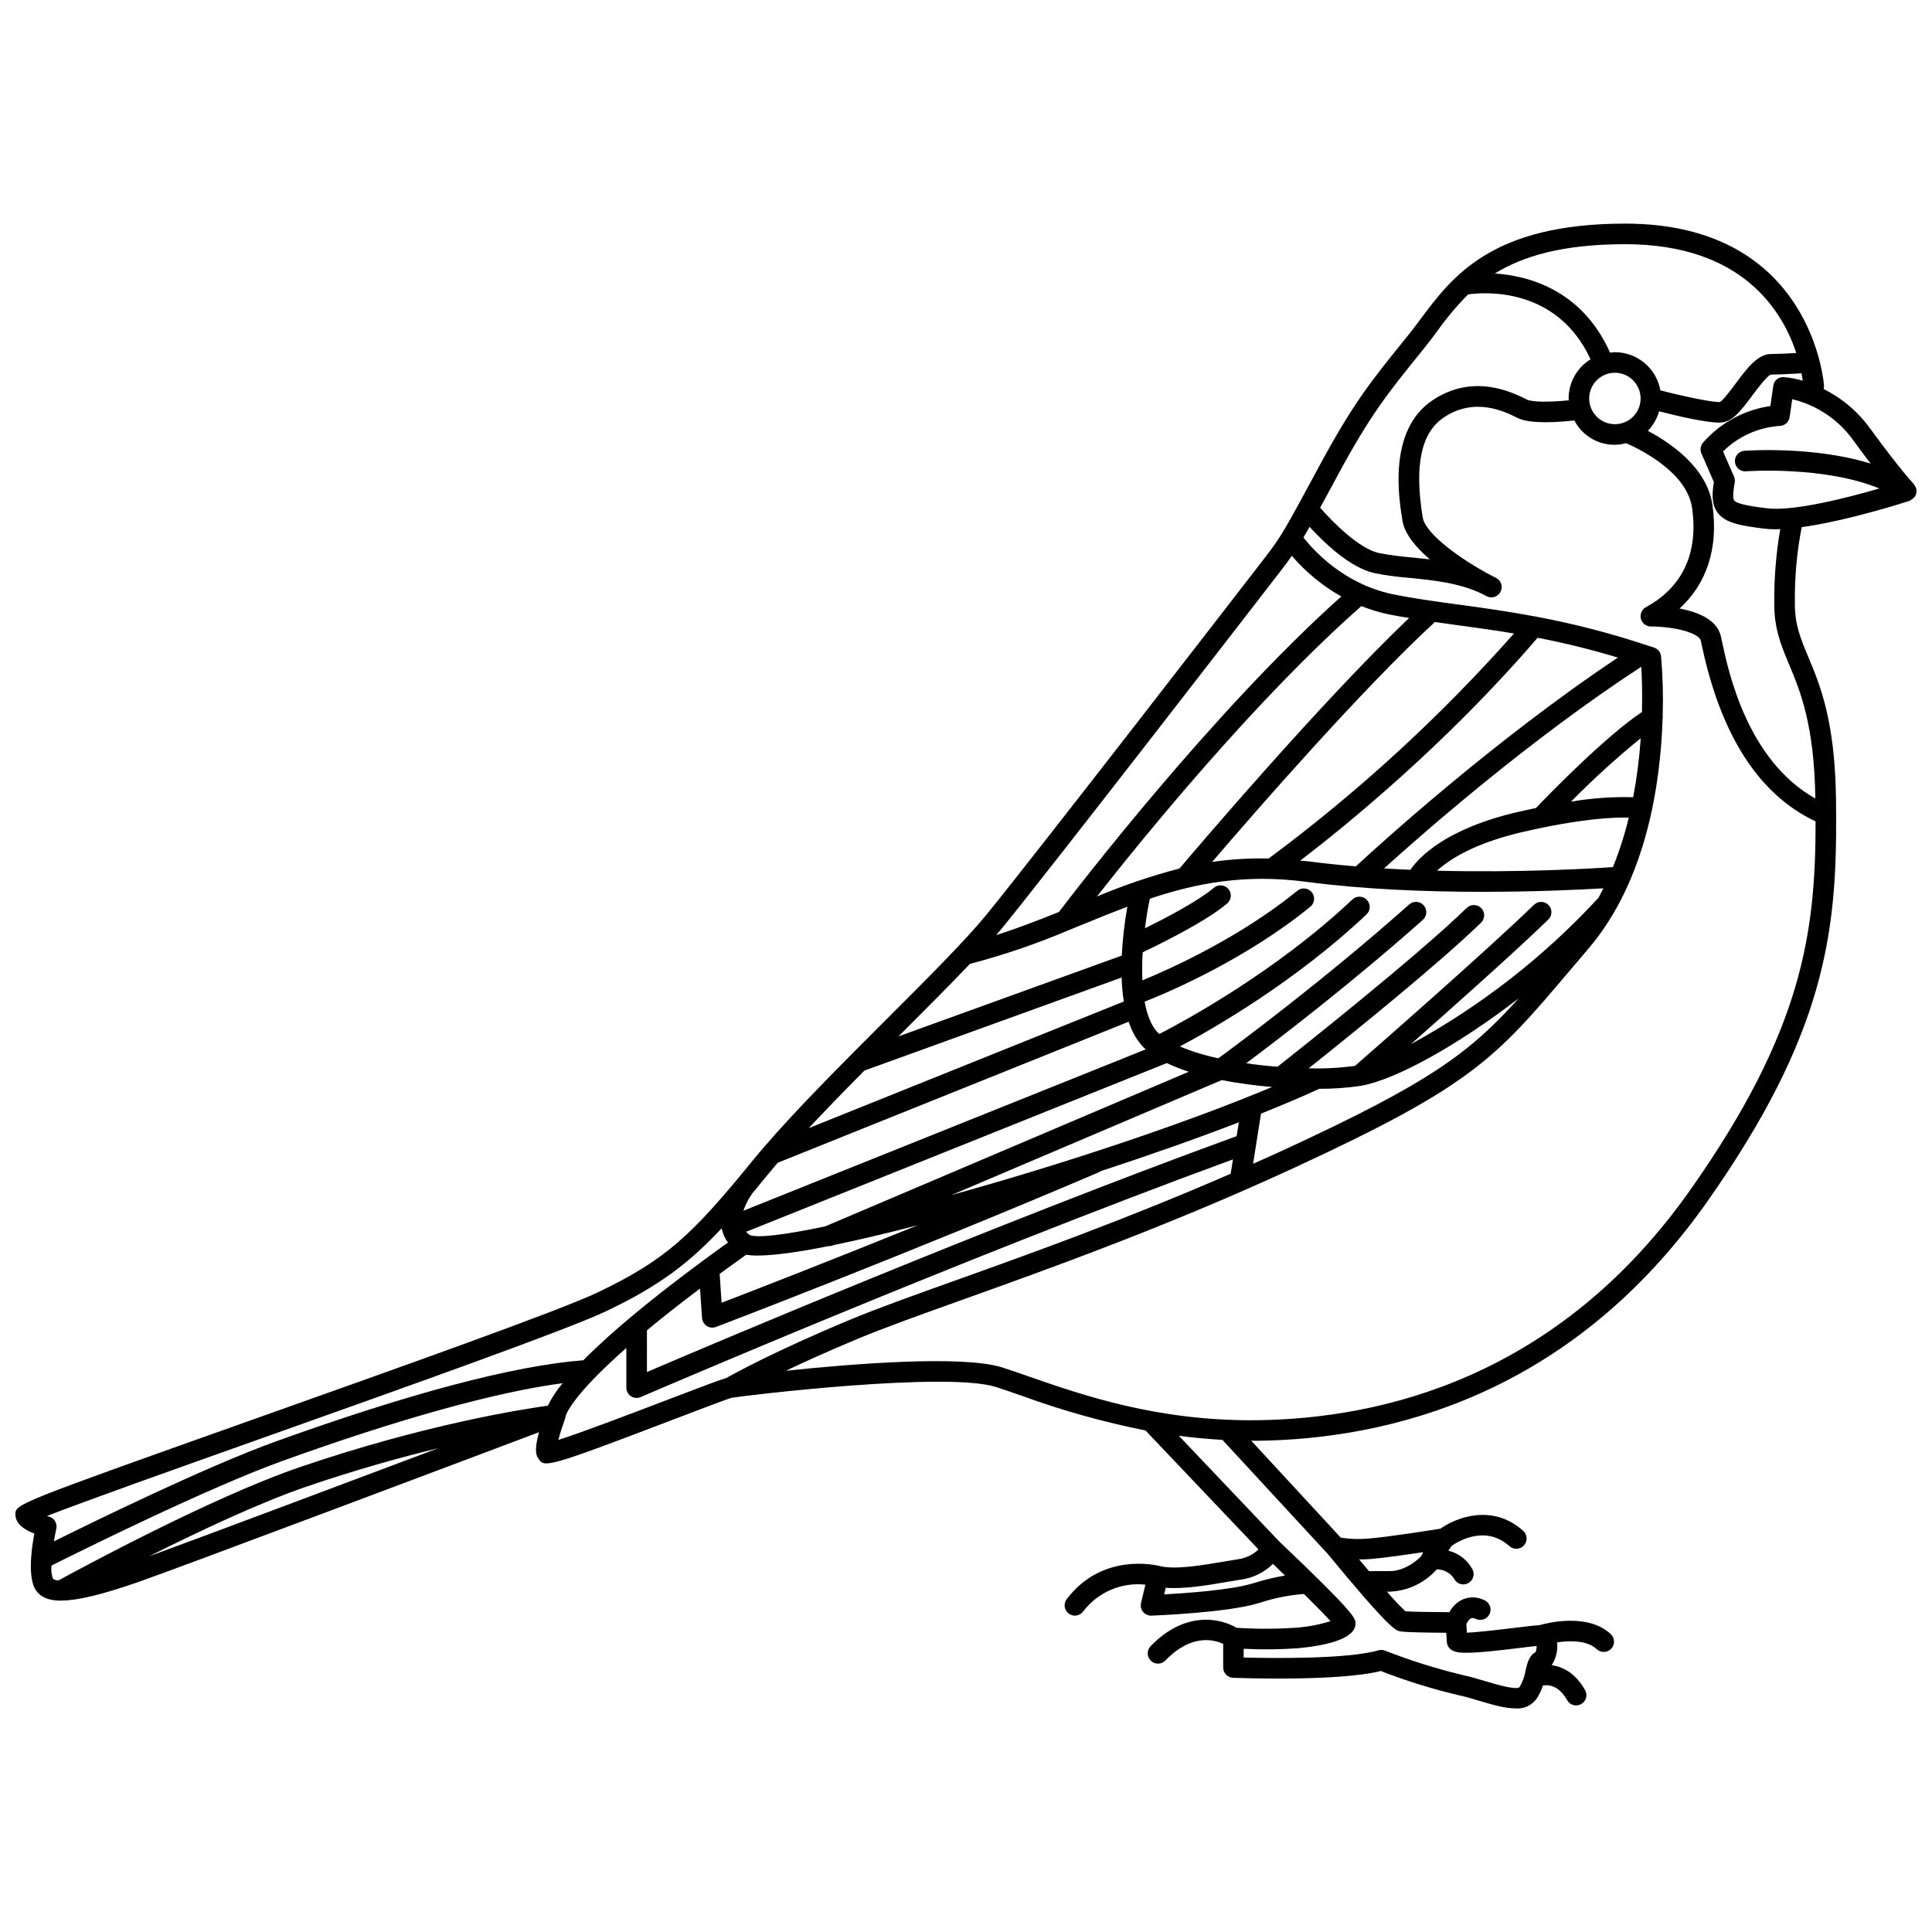 <?xml version="1.0" encoding="UTF-8"?>
<!-- Uploaded to: SVG Repo, www.svgrepo.com, Generator: SVG Repo Mixer Tools -->
<svg width="800px" height="800px" version="1.1" viewBox="144 144 512 512" xmlns="http://www.w3.org/2000/svg">
 <defs>
  <clipPath id="a">
   <path d="m148.09 203h503.81v394h-503.81z"/>
  </clipPath>
 </defs>
 <g clip-path="url(#a)">
  <path d="m651.84 274.73c0.09-0.414 0.082-0.84-0.023-1.25-0.031-0.09-0.066-0.18-0.109-0.27-0.109-0.297-0.27-0.574-0.473-0.816-0.047-0.055-0.055-0.133-0.105-0.184-0.031-0.031-3.238-3.305-11.543-14.68l-0.004 0.004c-3.195-4.43-7.422-8.012-12.316-10.434 0.082-0.27 0.121-0.551 0.117-0.832-0.023-0.426-2.988-43.008-52.695-43.008-35.336 0-45.801 14.012-54.207 25.277-1.117 1.496-2.211 2.961-3.34 4.356l-0.848 1.047c-9.102 11.266-13.668 16.918-22.602 33.445l-1.34 2.481c-7.785 14.406-8.785 16.258-12.957 21.684-4.668 6.059-61.742 79.902-74.004 94.887-5.606 6.852-15.898 17.137-26.797 28.023-11.598 11.59-23.52 23.516-32.074 33.473l-0.008 0.008c-1.012 1.176-2.004 2.344-2.914 3.461-16.184 19.891-23.152 26.504-41.309 35.152-9.977 4.75-52.242 19.773-89.531 33.023-64.672 22.988-64.672 22.988-64.672 25.77 0 2.481 2.367 4.062 5.012 5.051-0.875 4.699-1.742 12.027 0.496 15.164 1.242 1.742 3.328 2.625 6.582 2.625 0.043 0 0.098-0.012 0.141-0.012 0.016 0 0.027 0.012 0.043 0.012 0.027 0 0.055-0.02 0.082-0.023 4.352-0.055 10.711-1.625 19.883-4.797 10.277-3.555 85.477-31.887 106.51-39.812-1.395 5.121-0.637 6.266-0.18 6.949 1.641 2.465 1.758 2.68 35.934-10.371 7.051-2.688 14.34-5.473 15.391-5.719 3.551-0.598 57.027-7.031 70.043-2.82 2.094 0.676 4.379 1.469 6.856 2.332l0.008 0.008c10.637 3.879 21.559 6.938 32.668 9.148l29.957 31.531c-1.453 1.398-3.309 2.305-5.305 2.586-1.18 0.176-2.508 0.406-3.922 0.645-5.379 0.922-12.738 2.188-16.77 1.215h-0.008c-1.137-0.297-15.379-3.711-24.82 8.727h-0.004c-0.91 1.199-0.676 2.906 0.523 3.82 1.195 0.91 2.906 0.676 3.816-0.52 3.863-5.125 10.141-7.832 16.52-7.133l-1.156 4.848c-0.195 0.812-0.008 1.668 0.512 2.324 0.516 0.656 1.305 1.039 2.141 1.035h0.102c0.805-0.031 19.812-0.762 28.141-3.238l0.797-0.238h-0.004c3.727-1.203 7.582-1.965 11.484-2.262 2.992 2.961 5.539 5.551 7.059 7.211v-0.004c-2.922 0.902-5.938 1.477-8.988 1.723-5.309 0.363-10.641 0.375-15.953 0.031-4.356-2.617-13.699-4.519-22.758 4.879l-0.004 0.004c-1.043 1.082-1.008 2.809 0.078 3.852 1.082 1.043 2.809 1.012 3.852-0.074 6.848-7.109 12.824-5.559 15.309-4.394v6.254c0 1.465 1.156 2.668 2.617 2.727 1.152 0.039 27.637 1.055 39.148-1.793v-0.004c6.707 2.613 13.586 4.75 20.59 6.402 1.777 0.371 3.688 0.949 5.578 1.512 3.332 0.992 6.723 1.996 9.57 1.996h0.004c2.129 0.18 4.199-0.75 5.481-2.461 0.75-1.109 1.336-2.32 1.734-3.602 1.516-0.27 4.211-0.051 6.438 3.891 0.738 1.309 2.402 1.77 3.711 1.031 1.312-0.742 1.773-2.406 1.031-3.715-2.539-4.496-5.867-6.191-8.844-6.594 1.152-1.793 1.66-3.926 1.445-6.047 3.418-0.516 7.992-0.555 10.484 1.797 1.098 1.027 2.82 0.973 3.852-0.121 1.031-1.098 0.98-2.82-0.113-3.852-6.113-5.766-17.086-2.91-18.898-2.391-1.004 0.051-2.727 0.25-5.703 0.613-3.648 0.441-10.613 1.289-13.535 1.383l-0.152-2.223c0.227-0.656 0.656-1.219 1.23-1.605 0.449-0.117 0.93-0.047 1.324 0.199 1.367 0.625 2.981 0.027 3.613-1.336 0.633-1.363 0.039-2.984-1.324-3.617-1.824-0.941-3.973-1.02-5.856-0.211-1.488 0.719-2.707 1.898-3.477 3.363-4.938-0.016-10.008-0.102-11.645-0.234-1.727-1.652-3.367-3.391-4.914-5.207l0.906-0.004c4.727-0.227 9.164-2.356 12.301-5.902 1.883-0.02 3.637 0.941 4.637 2.535 0.473 0.891 1.402 1.449 2.41 1.449 0.445 0 0.883-0.109 1.273-0.32 0.641-0.336 1.117-0.914 1.332-1.605 0.211-0.691 0.141-1.438-0.199-2.078-1.328-2.477-3.648-4.273-6.383-4.941 0.281-0.422 0.578-0.844 0.879-1.27 1.395-0.988 8.84-5.75 15.32 0.078 1.121 1.004 2.844 0.914 3.848-0.207 1.008-1.121 0.914-2.844-0.207-3.852-7.977-7.164-17.469-3.715-21.938-0.566-2.652 0.422-14.008 2.211-19.008 2.606-2.461 0.219-4.941 0.145-7.387-0.223l-23.758-25.723c0.5 0.004 0.965 0.043 1.469 0.039 34.375-0.371 82.996-11.676 119.41-63.398 31.023-44.062 34.316-70.879 34.145-102.42v-0.055c-0.008-1.355-0.012-2.707-0.031-4.082-0.277-20.879-4.207-30.273-7.367-37.816-1.977-4.723-3.539-8.449-3.539-13.938l0.008 0.004c-0.105-6.848 0.5-13.688 1.801-20.414 12.297-1.691 27.738-6.703 28.582-6.977 0.074-0.023 0.117-0.094 0.188-0.121 0.391-0.211 0.75-0.48 1.059-0.801 0.051-0.062 0.125-0.086 0.168-0.152 0.133-0.227 0.234-0.469 0.297-0.723 0.02-0.059 0.066-0.098 0.082-0.156 0.004-0.016-0.004-0.027 0-0.043zm-16.66-13.98c1.754 2.398 3.234 4.367 4.566 6.113-15.004-4.664-32.527-3.461-33.461-3.398-1.5 0.117-2.625 1.426-2.512 2.926 0.113 1.5 1.418 2.625 2.918 2.516 0.234-0.039 20.828-1.469 35.359 4.547-8.309 2.406-22.723 6.141-29.773 5.246-2.953-0.367-7.898-0.992-8.703-2.078-0.559-0.758-0.027-3.754 0.145-4.738h0.004c0.09-0.527 0.027-1.074-0.184-1.566l-2.918-6.68c4.043-3.996 9.391-6.398 15.062-6.766 1.312-0.055 2.402-1.039 2.59-2.34l0.68-4.742c6.559 1.57 12.324 5.465 16.227 10.961zm-15.148-23.195c-2.051 0.121-4.664 0.246-6.746 0.266-3.504 0.027-6.312 3.789-9.289 7.773-1.289 1.727-3.438 4.609-4.199 4.941-1.77 0.141-9.195-1.379-15.785-3.09l-0.004-0.004c-1.043-5.836-6.113-10.094-12.047-10.105-0.426 0.02-0.852 0.062-1.27 0.129-7.359-16.469-21.344-20.371-30.539-20.988 7.398-4.562 17.91-7.762 34.535-7.762 30.992 0 41.672 17.625 45.344 28.84zm-54.883 12.047c0-2.754 1.66-5.242 4.207-6.297 2.543-1.055 5.477-0.469 7.426 1.48s2.531 4.879 1.477 7.426c-1.055 2.547-3.539 4.207-6.297 4.207-3.762-0.004-6.812-3.055-6.812-6.816zm-66.656 20.375c8.691-16.078 13.156-21.598 22.043-32.605l0.848-1.047c1.168-1.449 2.301-2.973 3.465-4.523 2.469-3.477 5.215-6.75 8.211-9.785 4.019-0.57 23.461-2.219 32.453 17.199-3.606 2.223-5.805 6.152-5.816 10.387 0 0.168 0.043 0.32 0.051 0.488-4.672 0.469-9.629 0.531-11.105-0.207-3.867-1.926-14.129-7.055-24.98 0.176-11.918 7.949-8.961 26-7.992 31.934 0.582 3.551 3.598 7.113 7.242 10.238-1.656-0.195-3.281-0.363-4.863-0.516h-0.008c-2.894-0.227-5.777-0.613-8.633-1.16-5.231-1.16-12.176-8.129-15.555-12.004 0.969-1.781 2.019-3.723 3.301-6.094zm-14.773 24.898c1.012-1.312 1.844-2.441 2.637-3.574v0.004c3.707 4.32 8.137 7.961 13.094 10.766-34.078 30.469-70.336 77.715-74.812 83.605-5.34 2.164-10.832 4.285-16.652 6.133 0.562-0.652 1.133-1.312 1.629-1.918 12.301-15.031 69.434-88.945 74.105-95.016zm89.047 23.387c-33.211 22.152-64.059 50.332-69.453 55.336-4.176-0.352-8.332-0.773-12.387-1.312-0.816-0.109-1.562-0.117-2.363-0.203 11.598-8.855 38.5-30.602 62.914-59.074v0.004c7.184 1.387 14.285 3.141 21.289 5.254zm-257.32 178.28c3.91-3.25 8.609-6.949 14.066-11.062l0.531 7.816c0.102 1.43 1.289 2.539 2.723 2.543 0.332-0.004 0.66-0.062 0.969-0.176 0.516-0.195 51.965-19.809 101.77-41.129 0.102-0.062 0.199-0.129 0.293-0.203 12.82-4.191 25.359-8.609 36.504-12.902l-0.578 3.656c-64.664 23.566-138.83 55.043-156.28 62.516zm57.625-68.824 68.164-24.664h0.004c0.059 2.129 0.254 4.254 0.582 6.359l-83.496 33.555c4.543-4.875 9.566-10.023 14.746-15.246zm-25.246 27.129c0.711-0.871 1.5-1.793 2.277-2.703l93.008-37.375c0.762 2.453 2.043 4.715 3.758 6.625 0.23 0.242 0.516 0.465 0.773 0.699l-106.64 42.77c0.547-1.621 1.332-3.152 2.328-4.547 0.008-0.008 0.008-0.023 0.016-0.031 1.441-1.73 2.898-3.492 4.484-5.438zm133.3-22.785c-24.949 10.449-57.578 21.043-84.973 28.633l71.613-30.457c4.414 0.852 8.875 1.461 13.359 1.824zm-118.4 36.926c-0.012 0.004-0.02 0.016-0.031 0.02-10.652 2.227-18.016 3.152-20.043 2.273v0.004c-0.34-0.242-0.648-0.527-0.922-0.844l111.48-44.711c1.891 0.895 3.84 1.66 5.836 2.293zm-20.992 7.539c0.992 0.148 1.992 0.219 2.996 0.207 4.352 0 10.926-0.918 19-2.531 0.023 0 0.039 0.02 0.062 0.02 0.367 0 0.73-0.074 1.066-0.219l0.156-0.066c6.59-1.348 14.098-3.125 22.188-5.234-24.254 9.824-44.238 17.57-51.969 20.543l-0.52-7.652c2.203-1.617 4.57-3.32 7.019-5.066zm136.45-37.41c5.66-2.262 10.867-4.473 15.445-6.578v0.004c3.719 0.02 7.434-0.25 11.113-0.805 9.148-1.633 25.551-10.684 41.734-23.172-13.195 14.68-23.941 22.449-61.461 39.82-3.008 1.391-5.969 2.711-8.934 4.031zm89.465-57.238c-14.352 15.574-31.16 28.695-49.75 38.84 11.305-9.969 27.848-24.703 36.422-33.031h-0.004c1.082-1.047 1.105-2.773 0.059-3.852-1.051-1.078-2.773-1.105-3.852-0.055-12.66 12.293-42.922 38.746-47.441 42.691-4.066 0.547-8.172 0.762-12.27 0.641 10.895-8.672 34.379-27.605 45.676-38.586v0.004c0.523-0.504 0.82-1.195 0.832-1.922 0.012-0.723-0.266-1.422-0.77-1.941-0.508-0.52-1.199-0.816-1.922-0.824-0.727-0.012-1.426 0.27-1.941 0.777-13.258 12.887-44.734 37.824-50.137 42.082-2.762-0.219-5.551-0.531-8.301-0.926 8.895-6.644 27.934-21.227 46.816-38.004 1.125-1 1.227-2.723 0.227-3.848-1-1.129-2.723-1.23-3.848-0.23-22.695 20.172-45.629 37.148-50.57 40.762-3.488-0.719-6.906-1.77-10.199-3.133 9.242-4.93 30.723-17.309 49.457-34.984 1.094-1.031 1.145-2.758 0.109-3.852-1.031-1.094-2.758-1.141-3.852-0.109-20.371 19.223-44.836 32.387-51.141 35.625-0.133-0.125-0.316-0.242-0.438-0.371-1.781-1.871-2.856-4.785-3.469-8.176 6.434-2.543 26.785-11.207 43.914-25.168v0.004c1.164-0.953 1.34-2.672 0.391-3.836-0.953-1.168-2.668-1.344-3.836-0.395-15.25 12.434-33.676 20.699-41.066 23.746-0.102-2.481-0.074-4.965 0.086-7.441 4.144-1.969 16.805-8.164 22.395-12.945h-0.004c1.145-0.977 1.277-2.699 0.301-3.844-0.98-1.141-2.703-1.277-3.848-0.297-4.098 3.504-12.969 8.125-18.258 10.738 0.398-3.156 0.883-5.906 1.305-7.844 12.266-4.117 25.246-6.644 41.473-4.481 30.426 4.031 66.098 2.469 78.703 1.719-0.406 0.824-0.805 1.656-1.25 2.465zm3.801-8.086c-5.59 0.383-24.711 1.512-46.629 0.953 3.34-3.039 9.996-7.328 22.762-10.277 15.262-3.523 24.012-3.91 28.062-3.793-1.078 4.469-2.481 8.855-4.195 13.117zm5.363-18.52c-5.519-0.152-11.043 0.242-16.48 1.18 5.84-5.945 12.008-11.559 18.48-16.812-0.359 5.246-1.027 10.469-2 15.633zm2.332-22.59c-9.852 6.574-24.949 22.152-28.102 25.449-1.496 0.312-3.051 0.648-4.684 1.023-19.098 4.41-26.234 11.934-28.59 15.348-2.316-0.098-4.644-0.219-6.981-0.359 10.746-9.723 38.832-34.324 68.164-53.445 0.148 2.391 0.32 6.606 0.191 11.984zm-98.938 38.832c-5.008-0.121-10.016 0.18-14.973 0.902 11.367-13.266 39.629-45.715 59.027-63.578 1.77 0.25 3.508 0.504 5.34 0.75 4.934 0.664 10.113 1.371 15.617 2.293v0.004c-19.551 22.07-41.336 42.055-65.012 59.629zm-23.625 2.652c-7.465 1.945-14.777 4.426-21.887 7.414 12.566-15.996 42.297-52.531 70.098-76.961 2.293 0.926 4.664 1.648 7.086 2.164 1.777 0.375 3.68 0.672 5.551 0.984-23.227 22.129-56.148 60.84-60.848 66.398zm-55.539 25.273c9.027-2.367 17.875-5.391 26.461-9.047 0.016-0.008 0.027-0.012 0.043-0.02 1.262-0.512 2.535-1.027 3.781-1.539 3.828-1.574 7.617-3.106 11.43-4.547-0.762 4.285-1.254 8.613-1.477 12.957l-59.176 21.41c0.113-0.113 0.223-0.223 0.336-0.336 6.742-6.731 13.238-13.227 18.602-18.879zm-186.46 125.29c37.41-13.301 79.816-28.371 90.047-33.242 13.859-6.602 21.844-12.598 30.602-21.965 0.023 0.125 0.07 0.238 0.102 0.363 0.02 0.059 0.008 0.121 0.035 0.184 0.004 0.016 0.02 0.02 0.027 0.031l-0.004-0.004c0.301 1.148 0.816 2.231 1.527 3.188-19.602 14.07-31.387 24.164-38.332 31.195-18.477 1.469-45.863 8.691-81.465 21.508-18.133 6.527-47.633 20.934-58.832 26.492 0.18-1.113 0.383-2.242 0.629-3.352h0.004c0.32-1.441-0.57-2.879-2.004-3.238-0.156-0.039-0.32-0.078-0.48-0.129 9.566-3.766 34.188-12.52 58.145-21.031zm-56.941 34.168c7.144-3.586 41.336-20.586 61.332-27.781 31.02-11.168 56.406-18.191 74.133-20.559-1.551 1.82-2.867 3.824-3.93 5.965-6.637 0.91-32.457 4.938-65.652 16.262-23.582 8.047-59.367 27.496-63.969 30.02v-0.004c-0.535 0.035-1.07-0.102-1.523-0.391-0.391-1.125-0.523-2.328-0.391-3.512zm102.51-31.109c-26.324 9.902-62.461 23.469-76.645 28.652 13.004-6.531 29.32-14.242 41.781-18.492 13.043-4.453 24.879-7.738 34.863-10.16zm60.488-12.734c-8.844 3.375-22.551 8.609-28.684 10.547 0.379-1.449 0.953-3.277 1.586-5.055v0.004c0.125-0.238 0.211-0.492 0.254-0.754 0.004-0.016 0.004-0.035 0.012-0.051h-0.004c0.043-0.141 0.07-0.281 0.09-0.426 0.059-0.281 1.312-5.07 16.094-18.102v10.52c0 0.918 0.461 1.773 1.23 2.281 0.766 0.5 1.734 0.586 2.574 0.223 0.852-0.367 84.273-36.363 156.95-62.992l-0.602 3.801c-27.684 12.062-53.129 21.188-72.48 28.113-11.379 4.066-21.203 7.586-28.477 10.617-20.289 8.457-30.98 14.434-32.688 15.41-1.699 0.473-6.016 2.102-15.859 5.863zm155.85 48.41-0.781 0.234c-5.621 1.672-17.285 2.508-23.195 2.836l0.422-1.762c4.902 0.398 11.102-0.672 16.254-1.555 1.375-0.234 2.664-0.453 3.812-0.629v0.004c3.152-0.449 6.078-1.906 8.336-4.148 1.074 1.027 2.148 2.062 3.207 3.086-2.723 0.465-5.414 1.113-8.055 1.934zm30.633-6.305c3.43-0.266 9.477-1.129 14.035-1.816l0.004 0.004c-0.129 0.242-0.234 0.492-0.324 0.75-0.52 0.875-4.356 4.254-8.402 4.254l-5.547 0.02c-0.023 0-0.043 0.012-0.066 0.012-0.871-1.02-1.754-2.059-2.648-3.125 0.93-0.004 1.844-0.004 2.949-0.094zm-11.293-1.395c16.48 20.012 18.082 20.336 19.137 20.547 1.457 0.293 7.891 0.367 12.297 0.387l0.168 2.461c0.062 0.887 0.551 1.684 1.309 2.144 1.785 1.074 5.356 0.957 18.18-0.602 1.75-0.215 3.281-0.406 4.32-0.504-0.012 0.555-0.102 1.105-0.27 1.633-1.75 0.863-2.227 2.938-2.66 4.797-0.262 1.594-0.816 3.121-1.637 4.512-1.023 0.789-6.246-0.789-9.047-1.617-2.035-0.605-4.098-1.215-6.004-1.617l0.004-0.004c-6.992-1.676-13.863-3.836-20.559-6.461-0.559-0.223-1.18-0.254-1.758-0.086-8.277 2.379-28.492 2.094-35.719 1.91v-2.32c4.844 0.25 9.703 0.195 14.543-0.16 6.887-0.66 15.094-2.332 15.094-6.543 0-1.355-0.004-2.535-20.172-21.695l-26.648-28.051c3.703 0.484 7.539 0.859 11.547 1.082zm96.152-96.477c-35.09 49.836-81.91 60.73-115.01 61.086-26.152 0.262-45.898-6.574-60.309-11.586-2.519-0.879-4.844-1.684-6.973-2.371-10.375-3.344-39.375-1.043-57.434 0.852 4.981-2.371 11.301-5.238 19.027-8.461 7.148-2.981 16.91-6.473 28.215-10.52 19.711-7.051 45.715-16.375 74.035-28.77l0.027-0.012c4.531-1.984 9.105-4.027 13.738-6.172 47-21.758 52.996-28.84 72.867-52.301l4.797-5.648c15.523-18.188 19.105-44.148 19.641-60.93l0.004 0.004c0.047-0.262 0.051-0.531 0.02-0.793 0.172-5.254 0.027-10.516-0.43-15.75-0.109-1.055-0.824-1.949-1.824-2.289-0.902-0.309-1.754-0.562-2.641-0.852-0.059-0.016-0.113-0.043-0.176-0.055v-0.004c-9.262-3.039-18.711-5.469-28.289-7.266-0.031-0.008-0.059-0.008-0.09-0.016-7.672-1.445-14.629-2.406-20.855-3.246-6.188-0.832-12.031-1.625-17.328-2.738-12.973-2.734-20.98-11.699-23.562-15.004 0.492-0.84 1.035-1.789 1.621-2.832 3.723 4.074 10.684 10.828 17.16 12.262l-0.004 0.004c3.066 0.598 6.164 1.02 9.281 1.262 6.211 0.613 13.195 1.305 19.223 4.207 0.617 0.324 1.074 0.555 1.312 0.676v-0.004c1.328 0.664 2.941 0.137 3.629-1.18 0.688-1.316 0.191-2.941-1.113-3.652-0.488-0.266-0.98-0.523-1.477-0.762-7.484-3.941-17.301-10.816-18.035-15.316-2.262-13.805-0.418-22.477 5.637-26.512 8.219-5.477 16.141-1.523 19.531 0.172 3.402 1.691 11.094 1.09 15.016 0.648v-0.004c2.586 4.992 8.301 7.508 13.73 6.039 3.375 1.461 16.105 7.57 17.477 17.152 1.707 11.945-2.519 21.035-12.23 26.293v0.004c-1.094 0.594-1.648 1.855-1.34 3.062 0.305 1.207 1.391 2.055 2.637 2.059 5.856 0.004 12.734 1.57 13.25 3.797l0.305 1.406c5.094 23.902 15.25 39.453 30.105 46.438 0.027 29.832-3.606 55.637-33.164 97.621zm26.176-139.12c2.957 7.066 6.629 15.875 6.93 35.453-18.031-10.148-23.008-33.512-24.719-41.527l-0.324-1.496c-1.031-4.461-6.242-6.453-10.953-7.332 7.266-6.598 10.34-16.094 8.723-27.422-1.418-9.934-11.16-16.512-17.125-19.66l0.004-0.004c1.406-1.453 2.43-3.234 2.984-5.18 4.453 1.145 12.207 2.992 15.887 2.992 0.297 0 0.598-0.016 0.895-0.051 2.871-0.363 5.199-3.477 7.894-7.086 1.383-1.859 3.961-5.309 4.961-5.586 2.559-0.02 5.902-0.199 8.105-0.336 0.145 0.766 0.254 1.414 0.328 1.961l-0.004 0.004c-1.617-0.488-3.281-0.809-4.965-0.949-1.426-0.137-2.695 0.906-2.848 2.332l-0.762 5.328c-6.941 1.008-13.293 4.473-17.902 9.758-0.637 0.793-0.781 1.871-0.375 2.801l3.309 7.586c-0.492 3.012-0.672 5.871 0.977 8.102 2.043 2.773 6.055 3.457 12.414 4.25h-0.004c0.961 0.113 1.926 0.168 2.891 0.16 0.414 0 0.867-0.027 1.301-0.043h0.004c-1.129 6.57-1.656 13.23-1.586 19.895 0 6.586 1.836 10.969 3.961 16.047z"/>
 </g>
</svg>